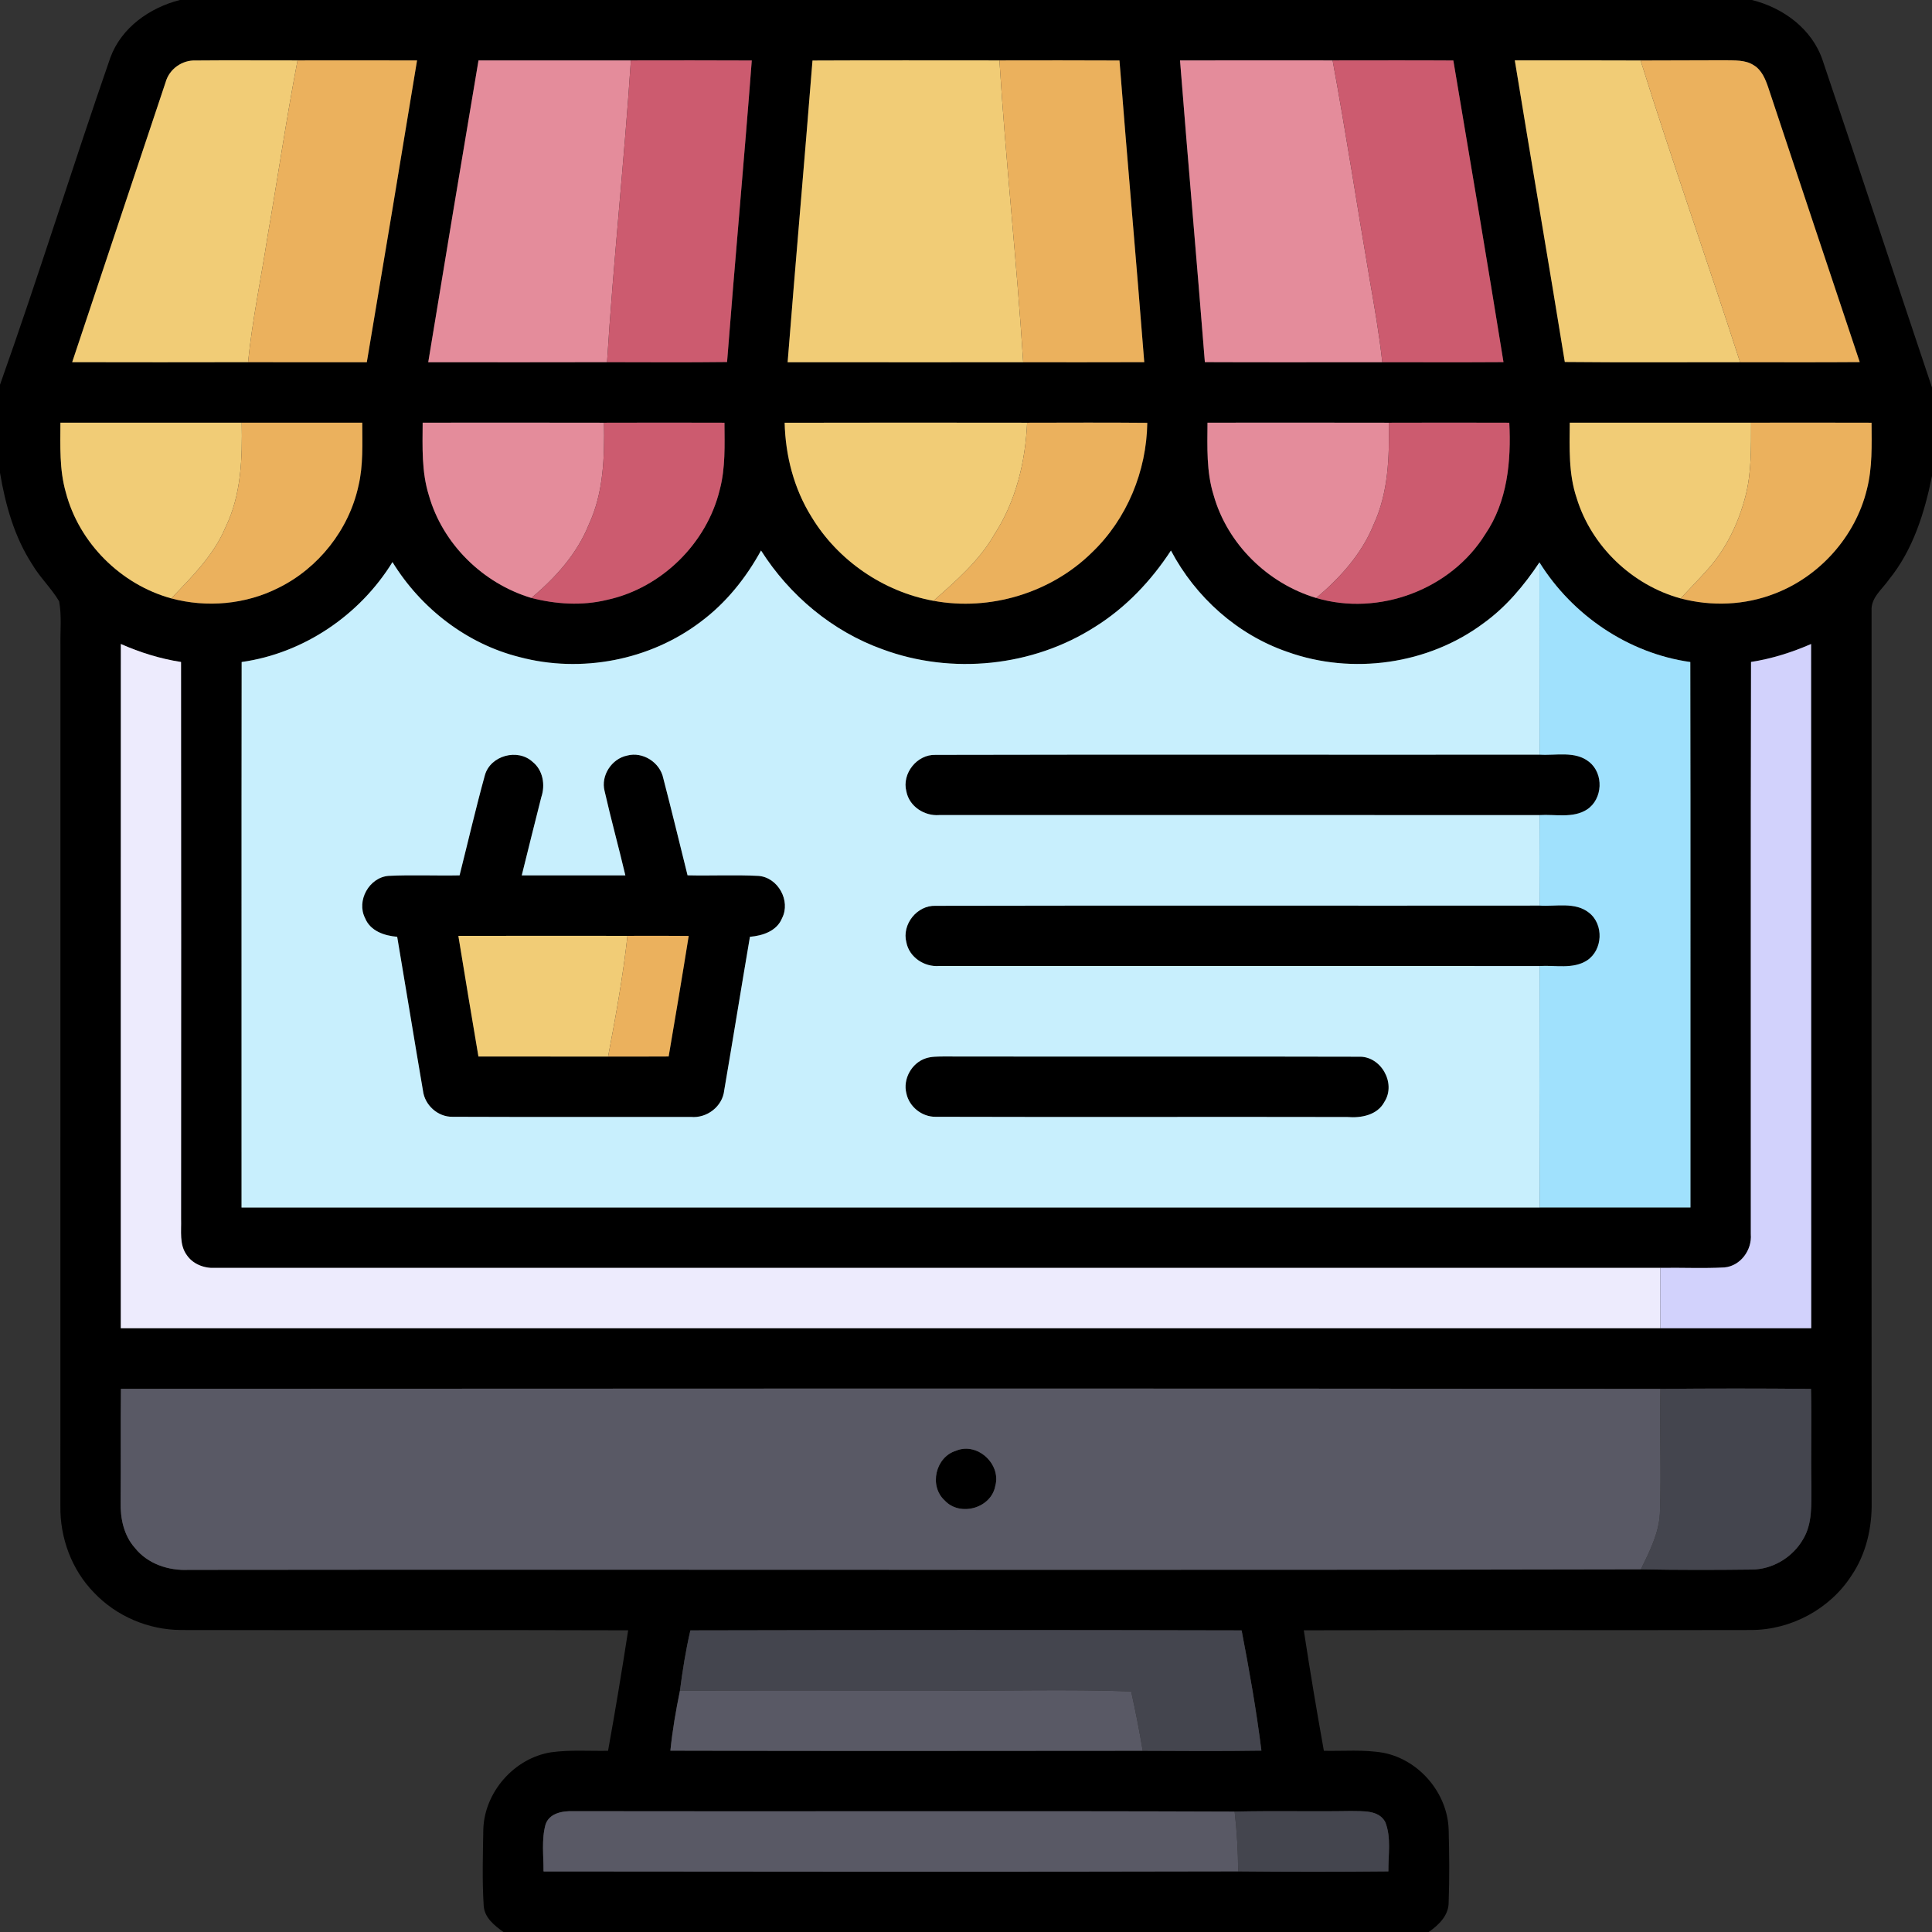 <svg xmlns="http://www.w3.org/2000/svg" width="512pt" height="512pt" viewBox="0 0 512 512"><rect x="0" y="0" width="512" height="512" fill="#333333" stroke="none"/><g id="#000000ff"><path fill="#000000" opacity="1.00" d=" M 47.66 0.00 L 464.28 0.00 C 472.57 2.06 480.23 7.66 483.02 15.99 C 492.79 44.85 502.30 73.81 512.00 102.70 L 512.00 126.14 C 510.03 135.90 506.96 145.73 500.60 153.58 C 498.80 156.18 495.72 158.43 495.99 161.93 C 495.98 240.64 495.95 319.35 496.01 398.06 C 496.12 404.91 494.52 411.90 490.62 417.61 C 484.89 426.46 474.58 431.97 464.05 431.97 C 424.54 432.07 385.03 431.91 345.52 432.05 C 347.15 442.71 348.93 453.36 350.84 463.98 C 356.10 464.09 361.41 463.60 366.63 464.51 C 376.13 466.37 383.65 475.24 383.91 484.93 C 384.08 491.30 384.14 497.69 383.91 504.06 C 383.97 507.58 381.29 510.14 378.63 512.00 L 133.42 512.00 C 131.02 510.29 128.35 508.18 128.18 504.98 C 127.76 498.31 127.97 491.61 128.08 484.93 C 128.31 474.99 136.26 465.90 146.08 464.37 C 151.07 463.68 156.12 464.07 161.14 463.98 C 163.06 453.36 164.82 442.71 166.47 432.05 C 126.96 431.91 87.46 432.07 47.95 431.97 C 39.35 431.93 30.85 428.33 24.93 422.08 C 18.98 416.02 15.87 407.51 16.00 399.07 C 16.03 323.04 15.98 247.02 16.02 171.00 C 15.94 167.12 16.38 163.18 15.67 159.35 C 13.60 155.86 10.58 153.04 8.52 149.54 C 3.79 142.26 1.43 133.77 0.00 125.29 L 0.00 101.96 C 10.21 73.23 19.24 44.08 29.24 15.28 C 32.16 7.31 39.66 2.05 47.66 0.00 M 43.90 21.75 C 35.60 46.48 27.41 71.24 19.13 95.98 C 34.67 96.02 50.21 96.01 65.74 95.98 C 76.23 96.02 86.72 96.00 97.21 95.99 C 101.69 69.34 106.15 42.69 110.52 16.02 C 99.97 15.98 89.41 16.00 78.85 16.01 C 69.86 16.03 60.87 15.94 51.88 16.03 C 48.28 15.86 44.88 18.28 43.90 21.75 M 126.81 16.01 C 122.32 42.66 117.86 69.32 113.49 95.99 C 129.28 96.01 145.07 96.02 160.87 95.98 C 171.47 95.99 182.08 96.07 192.68 95.94 C 194.75 69.29 197.19 42.68 199.23 16.03 C 188.55 15.97 177.87 16.00 167.19 16.01 C 153.73 15.99 140.27 15.99 126.81 16.01 M 215.32 16.04 C 213.20 42.69 210.84 69.33 208.73 95.99 C 229.54 96.02 250.35 96.00 271.16 96.00 C 281.85 96.00 292.55 96.02 303.24 95.98 C 301.15 69.33 298.76 42.69 296.67 16.03 C 286.06 15.97 275.46 16.00 264.86 16.01 C 248.35 16.01 231.83 15.96 215.32 16.04 M 312.72 16.02 C 314.82 42.68 317.19 69.31 319.30 95.97 C 334.97 96.04 350.65 95.99 366.32 95.99 C 377.03 96.00 387.73 96.04 398.44 95.97 C 394.13 69.30 389.64 42.67 385.15 16.03 C 374.48 15.96 363.82 16.01 353.16 16.01 C 339.68 16.00 326.20 15.98 312.72 16.02 M 401.44 16.00 C 405.78 42.66 410.37 69.27 414.69 95.93 C 430.17 96.09 445.66 95.97 461.14 95.99 C 471.71 96.00 482.28 96.04 492.85 95.96 C 484.75 71.71 476.65 47.45 468.60 23.17 C 467.84 20.95 466.88 18.56 464.77 17.29 C 462.48 15.79 459.63 16.04 457.03 15.97 C 449.61 16.03 442.19 15.97 434.78 16.03 C 423.67 15.97 412.56 16.01 401.44 16.00 M 16.01 112.01 C 15.99 118.17 15.72 124.45 17.43 130.44 C 20.94 143.89 32.02 154.91 45.40 158.58 C 54.79 161.10 65.05 160.20 73.75 155.81 C 84.39 150.58 92.46 140.39 94.99 128.78 C 96.30 123.29 95.99 117.61 96.00 112.01 C 85.35 111.99 74.71 111.99 64.06 112.01 C 48.04 111.99 32.03 112.00 16.01 112.01 M 112.01 112.01 C 111.97 118.45 111.70 125.03 113.65 131.26 C 117.32 144.19 127.99 154.62 140.81 158.46 C 147.35 160.14 154.28 160.58 160.88 158.97 C 175.26 155.85 187.30 144.06 190.75 129.75 C 192.28 123.97 192.02 117.94 191.99 112.02 C 181.35 111.98 170.71 111.99 160.07 112.02 C 144.05 111.98 128.03 112.00 112.01 112.01 M 207.94 112.03 C 208.15 120.76 210.40 129.51 215.05 136.96 C 222.03 148.53 234.10 156.81 247.39 159.22 C 262.39 162.01 278.54 157.11 289.40 146.39 C 298.67 137.52 303.86 124.83 304.04 112.05 C 293.43 111.95 282.81 112.00 272.20 112.02 C 250.78 112.00 229.36 111.97 207.94 112.03 M 320.00 112.01 C 319.96 118.43 319.68 125.00 321.62 131.22 C 325.27 144.17 335.96 154.63 348.81 158.47 C 365.36 163.39 384.46 156.28 393.59 141.60 C 399.49 132.96 400.50 122.20 399.98 112.02 C 389.34 111.98 378.70 111.99 368.06 112.02 C 352.04 111.98 336.02 112.00 320.00 112.01 M 416.00 112.01 C 415.95 118.68 415.66 125.53 417.82 131.95 C 421.73 144.75 432.51 155.06 445.40 158.59 C 453.57 160.75 462.41 160.40 470.30 157.32 C 482.23 152.77 491.68 142.19 494.72 129.78 C 496.23 123.98 496.01 117.95 495.98 112.02 C 485.34 111.98 474.70 112.00 464.06 112.01 C 448.03 111.99 432.02 112.00 416.00 112.01 M 185.74 164.74 C 172.27 175.00 154.01 178.48 137.67 174.13 C 123.66 170.62 111.54 161.20 104.01 148.96 C 95.34 163.04 80.46 173.13 64.04 175.44 C 63.97 223.62 64.03 271.81 64.01 320.00 C 178.67 320.00 293.34 320.00 408.00 320.00 C 421.33 320.00 434.66 320.01 447.99 319.99 C 447.96 271.81 448.04 223.62 447.95 175.44 C 431.52 173.14 416.70 163.04 407.97 149.03 C 403.91 155.13 399.14 160.85 393.15 165.16 C 378.50 176.10 358.35 178.92 341.17 172.75 C 327.91 168.20 316.83 158.25 310.31 145.90 C 305.07 153.92 298.33 161.05 290.17 166.13 C 273.66 176.69 252.23 178.87 233.88 172.07 C 220.57 167.30 209.23 157.78 201.68 145.89 C 197.70 153.15 192.42 159.77 185.74 164.74 M 32.02 170.66 C 31.99 231.10 32.02 291.55 32.01 352.00 C 168.01 352.00 304.01 352.00 440.01 352.00 C 453.33 352.00 466.66 352.01 479.99 351.99 C 479.96 291.55 480.01 231.11 479.96 170.67 C 474.86 172.88 469.54 174.58 464.04 175.42 C 463.91 225.98 464.01 276.54 463.98 327.09 C 464.33 331.26 461.27 335.49 457.00 335.88 C 451.34 336.19 445.67 335.90 440.01 336.00 C 312.31 336.00 184.61 336.00 56.91 336.00 C 54.07 336.14 51.10 334.99 49.48 332.58 C 47.47 329.81 48.10 326.20 47.99 323.00 C 48.01 273.81 48.04 224.62 47.98 175.43 C 42.46 174.58 37.12 172.91 32.02 170.66 M 32.05 368.05 C 31.93 378.05 32.06 388.05 31.97 398.05 C 31.87 402.37 32.80 406.91 35.76 410.22 C 39.13 414.46 44.66 416.28 49.95 416.03 C 178.25 415.89 306.56 416.17 434.85 415.89 C 444.59 416.08 454.33 416.07 464.07 415.95 C 469.71 415.97 475.10 412.72 477.88 407.83 C 480.36 403.67 479.98 398.64 480.03 393.99 C 479.87 385.35 480.12 376.71 479.93 368.07 C 466.63 367.94 453.33 367.94 440.03 368.07 C 304.04 367.93 168.04 367.98 32.05 368.05 M 182.96 432.07 C 181.73 437.34 180.89 442.69 180.19 448.06 C 179.11 453.31 178.20 458.60 177.66 463.94 C 219.38 464.06 261.11 464.00 302.83 463.97 C 313.32 464.02 323.80 464.09 334.29 463.93 C 332.95 453.25 331.07 442.63 329.04 432.07 C 280.35 431.95 231.65 431.96 182.96 432.07 M 144.56 483.56 C 143.47 487.59 144.07 491.83 144.04 495.95 C 205.41 496.02 266.77 496.07 328.13 495.93 C 341.40 496.06 354.66 496.06 367.93 495.93 C 367.88 491.60 368.74 487.02 367.12 482.89 C 365.38 479.60 361.17 480.03 358.03 479.94 C 347.75 480.11 337.47 479.85 327.19 480.09 C 268.77 479.87 210.35 480.09 151.93 479.98 C 149.12 479.89 145.54 480.47 144.56 483.56 Z"></path><path fill="#000000" opacity="1.00" d=" M 128.50 205.43 C 129.96 200.23 137.17 198.25 141.13 201.89 C 143.92 204.11 144.55 208.04 143.44 211.29 C 141.72 218.19 139.95 225.08 138.27 231.99 C 147.43 232.01 156.58 232.01 165.73 231.99 C 163.97 224.52 161.92 217.11 160.22 209.62 C 159.17 205.53 162.11 201.06 166.21 200.23 C 170.35 199.12 174.90 202.05 175.77 206.22 C 177.99 214.78 180.08 223.38 182.21 231.97 C 188.47 232.12 194.75 231.80 201.00 232.12 C 206.17 232.51 209.62 238.72 207.25 243.33 C 205.87 246.74 202.12 247.98 198.74 248.26 C 196.43 261.81 194.25 275.38 191.93 288.92 C 191.49 293.22 187.34 296.40 183.09 296.00 C 162.04 295.97 140.98 296.05 119.93 295.96 C 116.03 296.03 112.55 292.87 112.09 289.03 C 109.76 275.45 107.57 261.84 105.26 248.26 C 101.89 247.99 98.14 246.74 96.76 243.33 C 94.38 238.72 97.83 232.50 103.00 232.11 C 109.26 231.81 115.53 232.11 121.79 231.98 C 124.02 223.13 126.08 214.23 128.50 205.43 M 121.47 248.02 C 123.20 258.68 124.99 269.34 126.79 279.99 C 138.25 280.01 149.70 280.00 161.15 280.00 C 166.50 280.01 171.85 280.01 177.20 279.98 C 179.01 269.34 180.81 258.69 182.51 248.03 C 177.10 247.98 171.69 247.99 166.28 248.01 C 151.35 248.00 136.41 247.98 121.47 248.02 Z"></path><path fill="#000000" opacity="1.00" d=" M 240.20 209.75 C 238.95 204.99 243.02 199.88 247.94 200.05 C 301.29 199.92 354.64 200.05 407.99 199.99 C 412.34 200.28 417.43 198.93 421.12 201.90 C 425.07 205.01 424.77 211.76 420.58 214.52 C 416.86 216.92 412.16 215.74 407.99 216.01 C 354.96 215.98 301.93 216.01 248.91 216.00 C 244.97 216.31 240.97 213.71 240.20 209.75 Z"></path><path fill="#000000" opacity="1.00" d=" M 240.20 249.74 C 238.95 244.99 243.01 239.87 247.94 240.05 C 301.29 239.93 354.64 240.05 407.99 239.99 C 412.34 240.29 417.43 238.93 421.13 241.90 C 425.07 245.01 424.77 251.76 420.58 254.52 C 416.85 256.92 412.16 255.74 407.99 256.01 C 354.96 255.98 301.93 256.01 248.90 256.00 C 244.97 256.31 240.97 253.71 240.20 249.74 Z"></path><path fill="#000000" opacity="1.00" d=" M 245.36 280.46 C 246.83 279.97 248.40 280.01 249.93 279.98 C 286.64 280.05 323.36 279.94 360.07 280.04 C 365.94 279.79 370.07 287.04 366.89 291.99 C 365.02 295.54 360.70 296.33 357.04 296.02 C 320.67 295.94 284.30 296.07 247.93 295.96 C 244.32 296.00 240.96 293.31 240.21 289.79 C 239.21 285.96 241.61 281.67 245.36 280.46 Z"></path><path fill="#000000" opacity="1.00" d=" M 253.39 384.45 C 259.01 382.10 265.38 388.02 263.76 393.79 C 262.68 399.70 254.42 402.03 250.36 397.65 C 246.12 393.78 247.92 386.09 253.39 384.45 Z"></path></g><g id="#f1cc76ff"><path fill="#f1cc76" opacity="1.00" d=" M 43.90 21.75 C 44.88 18.28 48.28 15.86 51.88 16.03 C 60.87 15.94 69.86 16.03 78.85 16.01 C 75.86 31.57 73.58 47.25 70.87 62.85 C 69.17 73.89 66.84 84.85 65.74 95.98 C 50.21 96.01 34.67 96.02 19.13 95.98 C 27.41 71.24 35.60 46.48 43.90 21.75 Z"></path><path fill="#f1cc76" opacity="1.00" d=" M 215.32 16.04 C 231.83 15.96 248.35 16.01 264.86 16.01 C 266.52 42.71 269.46 69.31 271.16 96.00 C 250.35 96.00 229.54 96.02 208.73 95.99 C 210.84 69.33 213.20 42.69 215.32 16.04 Z"></path><path fill="#f1cc76" opacity="1.00" d=" M 401.44 16.00 C 412.56 16.01 423.67 15.97 434.78 16.03 C 443.15 42.81 452.53 69.28 461.14 95.99 C 445.66 95.97 430.17 96.09 414.69 95.93 C 410.37 69.27 405.78 42.66 401.44 16.00 Z"></path><path fill="#f1cc76" opacity="1.00" d=" M 16.01 112.01 C 32.03 112.00 48.04 111.99 64.06 112.01 C 64.23 121.38 63.96 131.12 59.77 139.71 C 56.67 147.15 50.85 152.85 45.40 158.58 C 32.02 154.91 20.94 143.89 17.43 130.44 C 15.72 124.45 15.99 118.17 16.01 112.01 Z"></path><path fill="#f1cc76" opacity="1.00" d=" M 207.94 112.03 C 229.36 111.97 250.78 112.00 272.20 112.02 C 271.74 122.39 269.24 132.79 263.55 141.58 C 259.54 148.61 253.36 153.92 247.39 159.22 C 234.10 156.81 222.03 148.53 215.05 136.96 C 210.40 129.51 208.15 120.76 207.94 112.03 Z"></path><path fill="#f1cc76" opacity="1.00" d=" M 416.00 112.01 C 432.02 112.00 448.03 111.99 464.06 112.01 C 464.04 118.54 464.21 125.19 462.55 131.56 C 460.73 138.55 457.54 145.28 452.72 150.71 C 450.35 153.40 447.82 155.95 445.40 158.59 C 432.51 155.06 421.73 144.75 417.82 131.95 C 415.66 125.53 415.95 118.68 416.00 112.01 Z"></path><path fill="#f1cc76" opacity="1.00" d=" M 121.47 248.02 C 136.41 247.98 151.35 248.00 166.28 248.01 C 165.11 258.75 163.16 269.39 161.15 280.00 C 149.70 280.00 138.25 280.01 126.79 279.99 C 124.99 269.34 123.20 258.68 121.47 248.02 Z"></path></g><g id="#ebb15dff"><path fill="#ebb15d" opacity="1.00" d=" M 78.85 16.01 C 89.41 16.00 99.97 15.98 110.52 16.02 C 106.15 42.69 101.69 69.34 97.21 95.99 C 86.72 96.00 76.23 96.02 65.74 95.98 C 66.84 84.85 69.17 73.89 70.87 62.85 C 73.58 47.25 75.86 31.57 78.85 16.01 Z"></path><path fill="#ebb15d" opacity="1.00" d=" M 264.86 16.01 C 275.46 16.00 286.06 15.97 296.67 16.03 C 298.76 42.69 301.15 69.33 303.24 95.98 C 292.55 96.02 281.85 96.00 271.16 96.00 C 269.46 69.31 266.52 42.71 264.86 16.01 Z"></path><path fill="#ebb15d" opacity="1.00" d=" M 434.78 16.03 C 442.19 15.97 449.61 16.03 457.03 15.97 C 459.63 16.04 462.48 15.79 464.77 17.29 C 466.88 18.56 467.84 20.95 468.60 23.17 C 476.65 47.45 484.75 71.71 492.85 95.96 C 482.28 96.04 471.71 96.00 461.14 95.99 C 452.53 69.28 443.15 42.81 434.78 16.03 Z"></path><path fill="#ebb15d" opacity="1.00" d=" M 64.06 112.01 C 74.71 111.99 85.35 111.99 96.00 112.01 C 95.99 117.61 96.30 123.29 94.99 128.78 C 92.46 140.39 84.39 150.58 73.75 155.81 C 65.05 160.20 54.79 161.10 45.40 158.58 C 50.85 152.85 56.67 147.15 59.77 139.71 C 63.96 131.12 64.23 121.38 64.06 112.01 Z"></path><path fill="#ebb15d" opacity="1.00" d=" M 272.20 112.02 C 282.81 112.00 293.43 111.95 304.04 112.05 C 303.86 124.83 298.67 137.52 289.40 146.39 C 278.54 157.11 262.39 162.01 247.39 159.22 C 253.36 153.92 259.54 148.61 263.55 141.58 C 269.24 132.79 271.74 122.39 272.20 112.02 Z"></path><path fill="#ebb15d" opacity="1.00" d=" M 464.06 112.01 C 474.70 112.00 485.34 111.98 495.98 112.02 C 496.01 117.95 496.23 123.98 494.72 129.78 C 491.68 142.19 482.23 152.77 470.30 157.32 C 462.41 160.40 453.57 160.75 445.40 158.59 C 447.82 155.95 450.35 153.40 452.72 150.71 C 457.54 145.28 460.73 138.55 462.55 131.56 C 464.21 125.19 464.04 118.54 464.06 112.01 Z"></path><path fill="#ebb15d" opacity="1.00" d=" M 166.28 248.01 C 171.69 247.99 177.10 247.98 182.51 248.03 C 180.81 258.69 179.01 269.34 177.20 279.98 C 171.85 280.01 166.50 280.01 161.15 280.00 C 163.16 269.39 165.11 258.75 166.28 248.01 Z"></path></g><g id="#e48c9bff"><path fill="#e48c9b" opacity="1.00" d=" M 126.81 16.01 C 140.27 15.99 153.73 15.99 167.19 16.01 C 165.43 42.69 162.54 69.29 160.87 95.98 C 145.07 96.02 129.28 96.01 113.49 95.99 C 117.86 69.32 122.32 42.66 126.81 16.01 Z"></path><path fill="#e48c9b" opacity="1.00" d=" M 312.72 16.02 C 326.20 15.98 339.68 16.00 353.16 16.01 C 356.71 35.29 359.66 54.68 362.97 74.01 C 364.23 81.31 365.53 88.62 366.32 95.99 C 350.65 95.99 334.97 96.04 319.30 95.97 C 317.19 69.31 314.82 42.68 312.72 16.02 Z"></path><path fill="#e48c9b" opacity="1.00" d=" M 112.01 112.01 C 128.03 112.00 144.05 111.98 160.07 112.02 C 160.22 121.14 159.96 130.58 156.04 139.01 C 152.91 146.80 147.18 153.14 140.81 158.46 C 127.99 154.62 117.32 144.19 113.65 131.26 C 111.70 125.03 111.97 118.45 112.01 112.01 Z"></path><path fill="#e48c9b" opacity="1.00" d=" M 320.00 112.01 C 336.02 112.00 352.04 111.98 368.06 112.02 C 368.20 121.14 367.94 130.57 364.03 139.00 C 360.89 146.79 355.15 153.12 348.81 158.47 C 335.96 154.63 325.27 144.17 321.62 131.22 C 319.68 125.00 319.96 118.43 320.00 112.01 Z"></path></g><g id="#cc5b6fff"><path fill="#cc5b6f" opacity="1.00" d=" M 167.19 16.01 C 177.87 16.00 188.55 15.97 199.23 16.03 C 197.19 42.68 194.75 69.29 192.68 95.94 C 182.08 96.07 171.47 95.99 160.87 95.98 C 162.54 69.29 165.43 42.69 167.19 16.01 Z"></path><path fill="#cc5b6f" opacity="1.00" d=" M 353.16 16.01 C 363.82 16.01 374.48 15.96 385.15 16.03 C 389.64 42.67 394.13 69.30 398.44 95.97 C 387.73 96.04 377.03 96.00 366.32 95.99 C 365.53 88.62 364.23 81.31 362.97 74.01 C 359.66 54.68 356.71 35.29 353.16 16.01 Z"></path><path fill="#cc5b6f" opacity="1.00" d=" M 160.07 112.02 C 170.71 111.99 181.35 111.98 191.99 112.02 C 192.02 117.94 192.28 123.97 190.75 129.75 C 187.30 144.06 175.26 155.85 160.88 158.97 C 154.28 160.58 147.35 160.14 140.81 158.46 C 147.18 153.14 152.91 146.80 156.04 139.01 C 159.96 130.58 160.22 121.14 160.07 112.02 Z"></path><path fill="#cc5b6f" opacity="1.00" d=" M 368.06 112.02 C 378.70 111.99 389.34 111.98 399.98 112.02 C 400.50 122.20 399.49 132.96 393.59 141.60 C 384.46 156.28 365.36 163.39 348.81 158.47 C 355.15 153.12 360.89 146.79 364.03 139.00 C 367.94 130.57 368.20 121.14 368.06 112.02 Z"></path></g><g id="#c8effdff"><path fill="#c8effd" opacity="1.00" d=" M 185.74 164.74 C 192.42 159.77 197.70 153.15 201.68 145.89 C 209.23 157.78 220.57 167.30 233.88 172.07 C 252.23 178.87 273.66 176.69 290.17 166.13 C 298.33 161.05 305.07 153.92 310.31 145.90 C 316.83 158.25 327.91 168.20 341.17 172.75 C 358.35 178.92 378.50 176.10 393.15 165.16 C 399.14 160.85 403.91 155.13 407.97 149.03 C 408.00 166.02 407.95 183.00 407.99 199.99 C 354.64 200.05 301.29 199.92 247.94 200.05 C 243.02 199.88 238.95 204.99 240.20 209.75 C 240.97 213.71 244.97 216.31 248.91 216.00 C 301.93 216.01 354.96 215.98 407.99 216.01 C 407.97 224.00 407.96 232.00 407.99 239.99 C 354.64 240.05 301.29 239.93 247.94 240.05 C 243.01 239.87 238.95 244.99 240.20 249.74 C 240.97 253.71 244.97 256.31 248.90 256.00 C 301.93 256.01 354.96 255.98 407.99 256.01 C 407.97 277.34 407.95 298.67 408.00 320.00 C 293.34 320.00 178.67 320.00 64.01 320.00 C 64.03 271.81 63.97 223.62 64.04 175.44 C 80.46 173.13 95.34 163.04 104.01 148.96 C 111.54 161.20 123.66 170.62 137.67 174.13 C 154.01 178.48 172.27 175.00 185.74 164.74 M 128.50 205.43 C 126.08 214.23 124.02 223.13 121.79 231.98 C 115.53 232.11 109.26 231.81 103.00 232.11 C 97.83 232.50 94.38 238.72 96.76 243.33 C 98.14 246.74 101.89 247.99 105.26 248.26 C 107.57 261.84 109.76 275.45 112.09 289.03 C 112.55 292.87 116.03 296.03 119.93 295.96 C 140.98 296.05 162.04 295.97 183.09 296.00 C 187.34 296.40 191.49 293.22 191.93 288.92 C 194.25 275.38 196.43 261.81 198.74 248.26 C 202.12 247.98 205.87 246.74 207.25 243.33 C 209.62 238.72 206.17 232.51 201.00 232.12 C 194.75 231.80 188.47 232.12 182.21 231.97 C 180.08 223.38 177.99 214.78 175.77 206.22 C 174.90 202.05 170.35 199.12 166.21 200.23 C 162.11 201.06 159.17 205.53 160.22 209.62 C 161.92 217.11 163.97 224.52 165.73 231.99 C 156.58 232.01 147.43 232.01 138.27 231.99 C 139.95 225.08 141.72 218.19 143.44 211.29 C 144.55 208.04 143.92 204.11 141.13 201.89 C 137.17 198.25 129.96 200.23 128.50 205.43 M 245.36 280.46 C 241.61 281.67 239.21 285.96 240.21 289.79 C 240.96 293.31 244.32 296.00 247.93 295.96 C 284.30 296.07 320.67 295.94 357.04 296.02 C 360.70 296.33 365.02 295.54 366.89 291.99 C 370.07 287.04 365.94 279.79 360.07 280.04 C 323.36 279.94 286.64 280.05 249.93 279.98 C 248.40 280.01 246.83 279.97 245.36 280.46 Z"></path></g><g id="#a0e1fdff"><path fill="#a0e1fd" opacity="1.00" d=" M 407.97 149.03 C 416.70 163.04 431.52 173.14 447.95 175.44 C 448.04 223.62 447.96 271.81 447.99 319.99 C 434.66 320.01 421.33 320.00 408.00 320.00 C 407.95 298.67 407.97 277.34 407.99 256.01 C 412.16 255.74 416.85 256.92 420.58 254.52 C 424.77 251.76 425.07 245.01 421.13 241.90 C 417.43 238.93 412.34 240.29 407.99 239.99 C 407.96 232.00 407.97 224.00 407.99 216.01 C 412.16 215.74 416.86 216.92 420.58 214.52 C 424.77 211.76 425.07 205.01 421.12 201.90 C 417.43 198.93 412.34 200.28 407.99 199.99 C 407.95 183.00 408.00 166.02 407.97 149.03 Z"></path></g><g id="#edebfdff"><path fill="#edebfd" opacity="1.00" d=" M 32.02 170.66 C 37.12 172.91 42.46 174.58 47.98 175.43 C 48.04 224.62 48.01 273.81 47.99 323.00 C 48.10 326.20 47.47 329.81 49.48 332.58 C 51.10 334.99 54.07 336.14 56.91 336.00 C 184.61 336.00 312.31 336.00 440.01 336.00 C 439.98 341.33 439.98 346.66 440.01 352.00 C 304.01 352.00 168.01 352.00 32.01 352.00 C 32.02 291.55 31.99 231.10 32.02 170.66 Z"></path></g><g id="#d2d2fcff"><path fill="#d2d2fc" opacity="1.00" d=" M 464.04 175.42 C 469.54 174.58 474.86 172.88 479.96 170.67 C 480.01 231.11 479.96 291.55 479.99 351.99 C 466.66 352.01 453.33 352.00 440.01 352.00 C 439.98 346.66 439.98 341.33 440.01 336.00 C 445.67 335.90 451.34 336.19 457.00 335.88 C 461.27 335.49 464.33 331.26 463.98 327.09 C 464.01 276.54 463.91 225.98 464.04 175.42 Z"></path></g><g id="#595965ff"><path fill="#595965" opacity="1.00" d=" M 32.05 368.05 C 168.04 367.98 304.04 367.93 440.03 368.07 C 439.78 379.07 440.30 390.07 439.89 401.06 C 439.62 406.38 437.13 411.19 434.85 415.89 C 306.56 416.17 178.25 415.89 49.95 416.03 C 44.66 416.28 39.13 414.46 35.76 410.22 C 32.80 406.91 31.87 402.37 31.97 398.05 C 32.06 388.05 31.93 378.05 32.05 368.05 M 253.39 384.45 C 247.92 386.09 246.12 393.78 250.36 397.65 C 254.42 402.03 262.68 399.70 263.76 393.79 C 265.38 388.02 259.01 382.10 253.39 384.45 Z"></path><path fill="#595965" opacity="1.00" d=" M 180.19 448.06 C 202.79 447.93 225.40 448.04 248.00 448.00 C 265.26 448.20 282.53 447.60 299.77 448.25 C 300.93 453.46 301.96 458.70 302.83 463.97 C 261.11 464.00 219.38 464.06 177.66 463.94 C 178.20 458.60 179.11 453.31 180.19 448.06 Z"></path><path fill="#595965" opacity="1.00" d=" M 144.56 483.56 C 145.54 480.47 149.12 479.89 151.93 479.98 C 210.35 480.09 268.77 479.87 327.19 480.09 C 327.80 485.34 328.09 490.63 328.13 495.93 C 266.77 496.07 205.41 496.02 144.04 495.95 C 144.07 491.83 143.47 487.59 144.56 483.56 Z"></path></g><g id="#44454eff"><path fill="#44454e" opacity="1.00" d=" M 440.03 368.07 C 453.33 367.94 466.63 367.94 479.93 368.07 C 480.12 376.71 479.87 385.35 480.03 393.99 C 479.98 398.64 480.36 403.67 477.88 407.83 C 475.10 412.72 469.71 415.97 464.07 415.95 C 454.33 416.07 444.59 416.08 434.85 415.89 C 437.13 411.19 439.62 406.38 439.89 401.06 C 440.30 390.07 439.78 379.07 440.03 368.07 Z"></path><path fill="#44454e" opacity="1.00" d=" M 182.96 432.07 C 231.65 431.96 280.35 431.95 329.04 432.07 C 331.07 442.63 332.95 453.25 334.29 463.93 C 323.80 464.09 313.32 464.02 302.83 463.97 C 301.96 458.70 300.93 453.46 299.77 448.25 C 282.53 447.60 265.26 448.20 248.00 448.00 C 225.40 448.04 202.79 447.93 180.19 448.06 C 180.89 442.69 181.73 437.34 182.96 432.07 Z"></path><path fill="#44454e" opacity="1.00" d=" M 327.19 480.09 C 337.47 479.85 347.75 480.11 358.03 479.94 C 361.17 480.03 365.38 479.60 367.12 482.89 C 368.74 487.02 367.88 491.60 367.93 495.93 C 354.66 496.06 341.40 496.06 328.13 495.93 C 328.09 490.63 327.80 485.34 327.19 480.09 Z"></path></g></svg>
